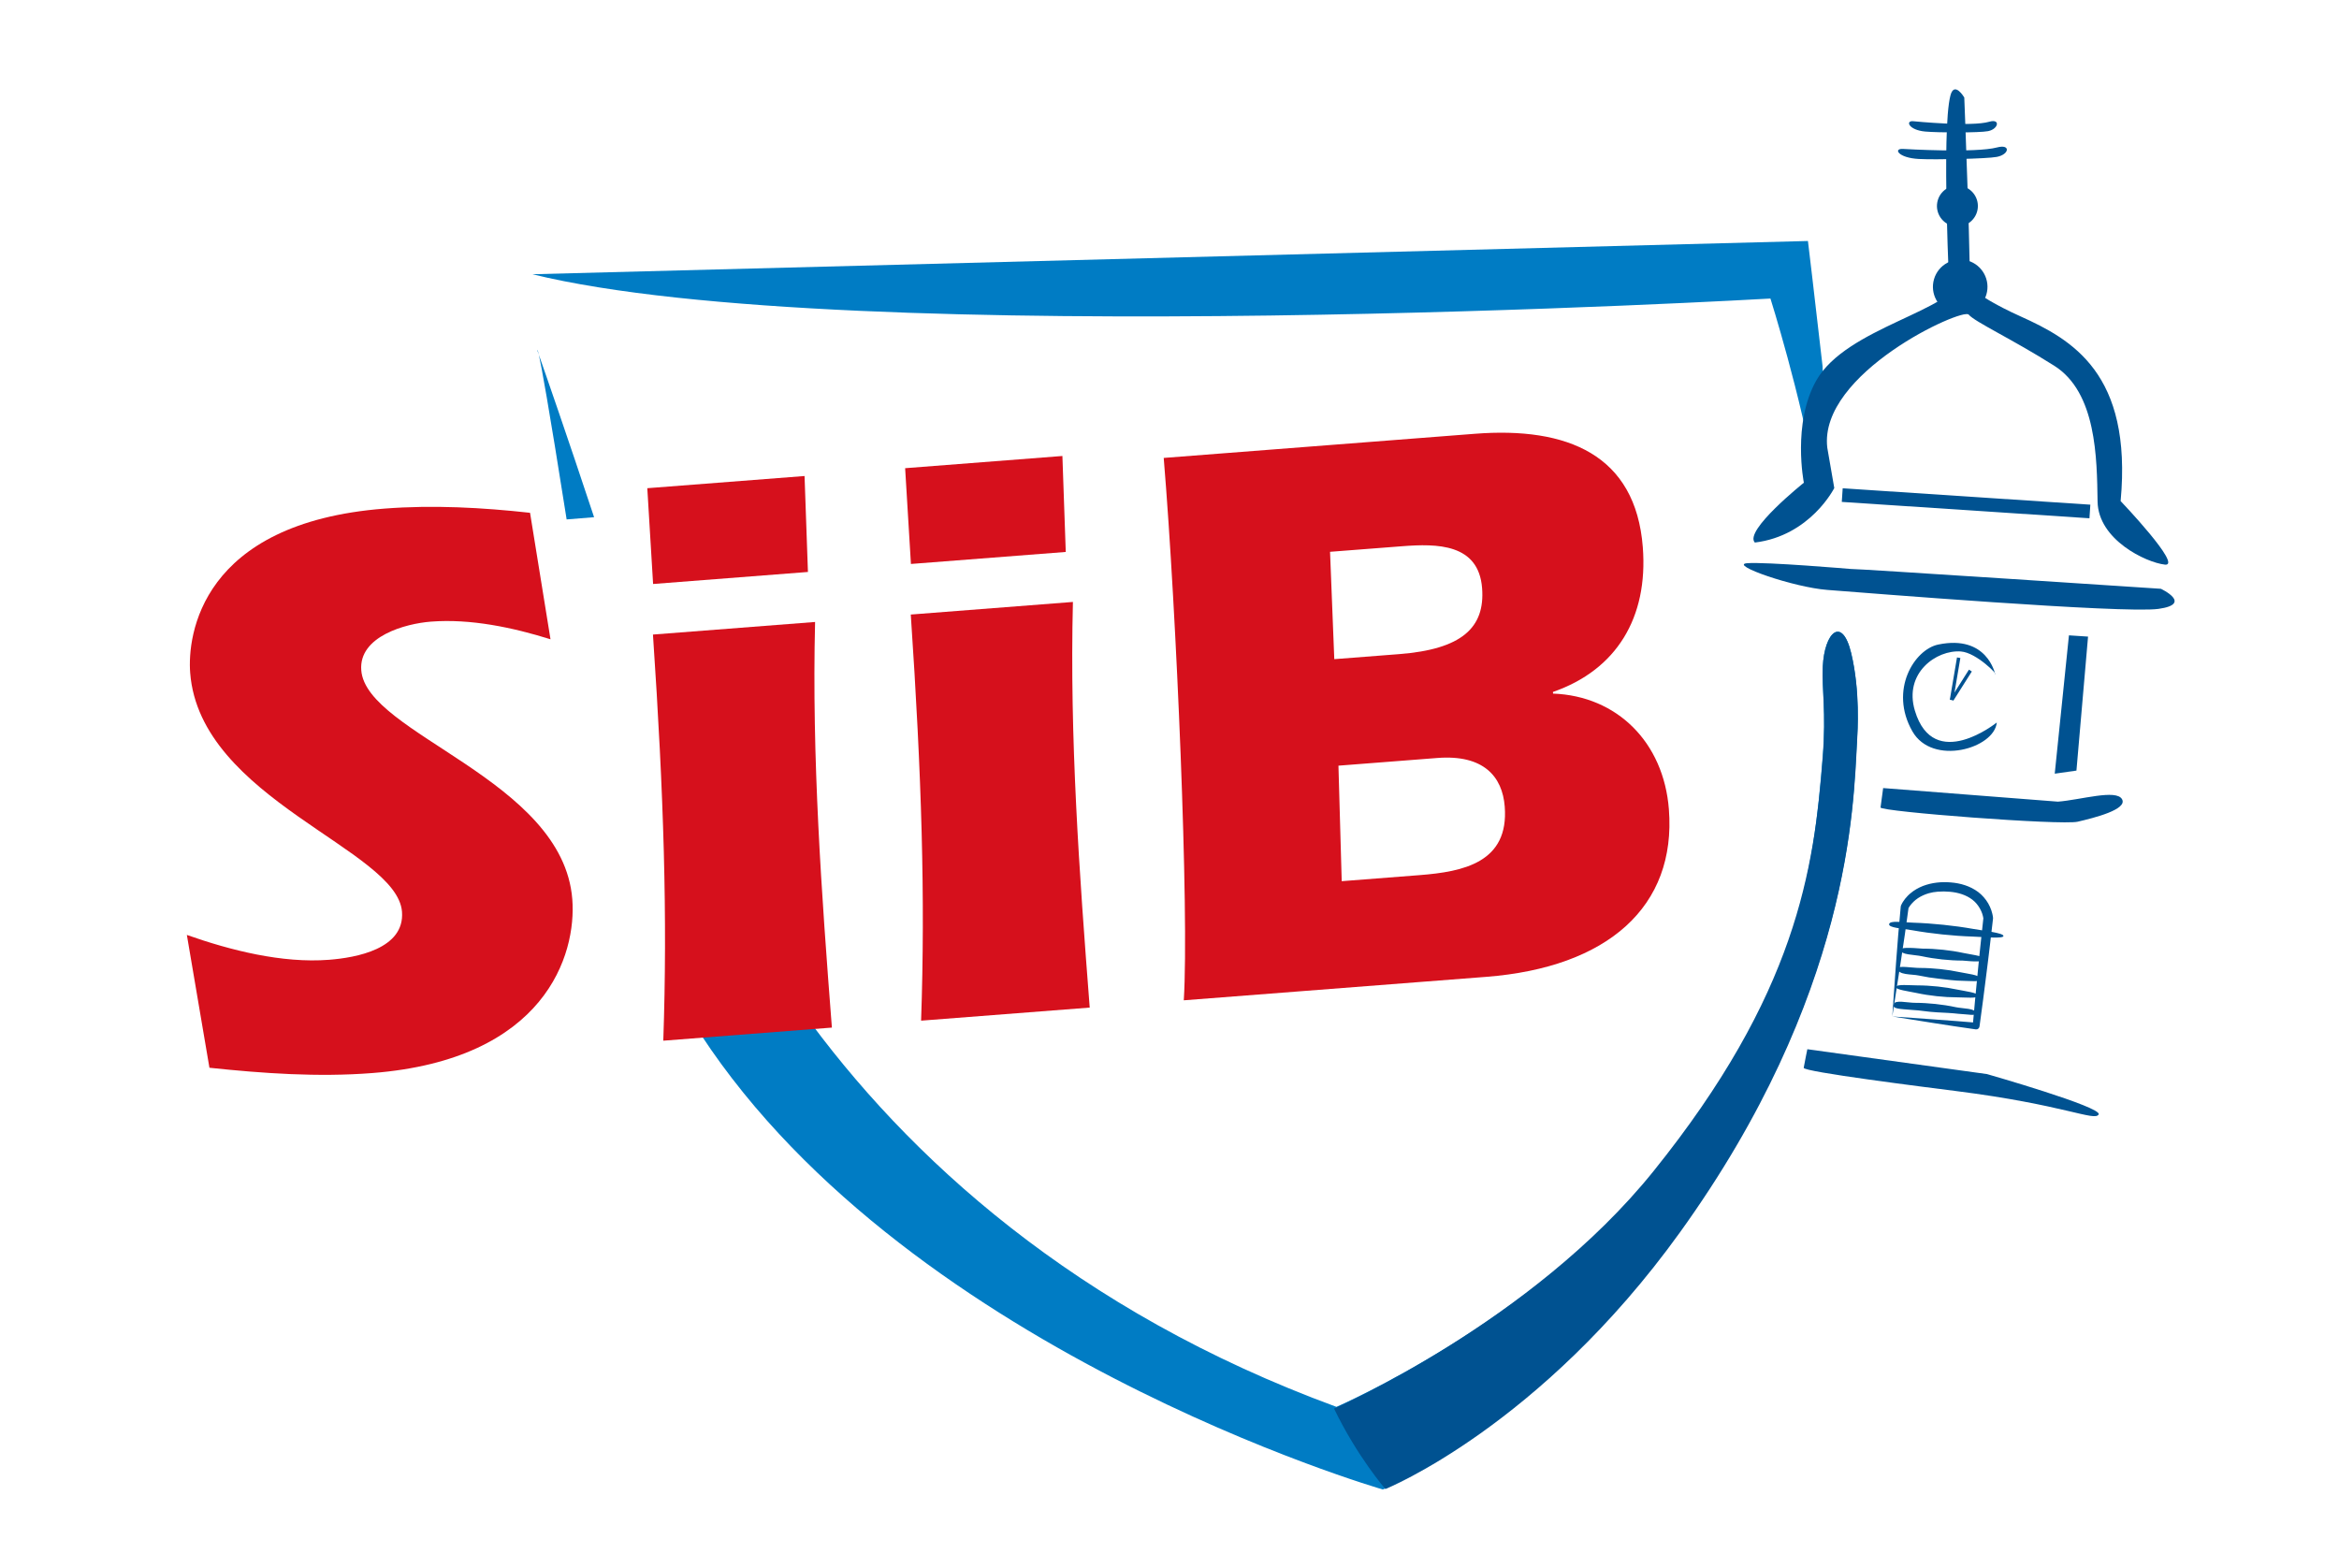<?xml version="1.0" encoding="utf-8"?>
<!-- Generator: Adobe Illustrator 23.0.4, SVG Export Plug-In . SVG Version: 6.00 Build 0)  -->
<svg version="1.1" id="Ebene_1" xmlns="http://www.w3.org/2000/svg" xmlns:xlink="http://www.w3.org/1999/xlink" x="0px" y="0px"
	 viewBox="0 0 1372 920" style="enable-background:new 0 0 1372 920;" xml:space="preserve">
<style type="text/css">
	.st0{fill:#007CC4;}
	.st1{fill:#D6101C;}
	.st2{fill:#005291;}
</style>
<g>
	<g>
		<path class="st0" d="M1038.5,175.12c0,0,17.88,56.67,26.56,106.97c2.41-1.33,3.97-1.6,3.97-1.6l0.82-43.48l-0.78-22.2
			c-4.81-42.23-8.58-73.45-8.58-73.45L312.3,160.87C497.7,206.45,1038.5,175.12,1038.5,175.12"/>
		<path class="st0" d="M315.2,205.62c0,0,0.31,0.87,0.87,2.49C315.18,204.16,315.2,205.62,315.2,205.62"/>
		<g>
			<path class="st0" d="M1085.88,383.2c-5.29-22.21-15.73-12.3-16.69,7.85c-0.63,13.26,2.03,26.49-0.06,52.89
				c-5.29,66.72-13.81,138.7-97.54,242.38c-71.54,88.58-187.66,138.94-187.66,138.94C631.06,769.18,532.05,678.72,470.1,592.5
				l-64.81,5.24c119.14,193.29,405.83,275.99,405.83,275.99s91.88-38.26,174.15-152.1c100.65-139.25,101.79-249.21,103.96-286.68
				C1089.6,428.64,1091.16,405.41,1085.88,383.2z"/>
			<path class="st0" d="M348.48,303.39c-15.84-47.85-28.98-85.53-32.4-95.29c1.48,6.58,5.49,28.17,16.3,96.59L348.48,303.39z"/>
		</g>
		<path class="st1" d="M322.91,375c-22.07-6.91-46.86-12.16-70.16-10.35c-14.75,1.14-42.4,8.55-40.84,28.53
			c2.91,37.56,118.33,63.98,123.79,134.37c2.51,32.32-15.68,94.01-117.43,101.91c-31.86,2.48-64.08,0.19-95.42-3.11l-13.24-77.91
			c25.58,9.01,55.84,16.72,83.41,14.57c15.7-1.22,44.47-6.33,42.78-28.19c-2.84-36.62-118.49-65.9-124.24-140.09
			c-1.71-21.88,6.08-88,114.01-96.39c28.53-2.21,57.35-0.62,85.34,2.47L322.91,375z"/>
		<path class="st1" d="M389.07,610.47c2.5-72.43,0.34-143.52-6.06-238.24l95.1-7.38c-1.96,79.56,3.73,159,9.86,237.94L389.07,610.47
			z M383.09,342.57l-3.4-56.19l92.24-7.15l1.99,56.28L383.09,342.57z"/>
		<path class="st1" d="M540.29,598.72c2.51-72.42,0.35-143.52-6.05-238.23l95.11-7.39c-1.97,79.58,3.73,159.03,9.85,237.95
			L540.29,598.72z M534.33,330.82l-3.4-56.18l92.25-7.16l1.97,56.29L534.33,330.82z"/>
		<path class="st1" d="M694.38,586.78c3.19-51.44-4.21-226.9-11.77-318.16l182.59-14.17c54.2-4.21,94.22,12.3,98.43,66.52
			c3.21,41.36-15.45,72-52.72,84.93l0.08,0.96c37.43,1.39,64.87,28.45,67.94,67.9c4.44,57.06-35.86,92.73-107.18,98.26
			L694.38,586.78z M787.02,516.9l45.66-3.55c25.66-1.99,52.51-7.42,49.96-40.22c-1.36-17.61-12.43-30.61-39.53-28.5l-58.01,4.51
			L787.02,516.9z M782.66,386.66l38.04-2.95c36.61-2.85,50.47-15.4,48.66-38.72c-2.03-26.14-26.43-26.16-46.89-24.57l-42.3,3.27
			L782.66,386.66z"/>
		<path class="st2" d="M1147.22,639.99c-18.21-2.31-89.62-11.3-89.21-13.62c0.57-3.31,2.14-10.9,2.14-10.9l105.34,14.58
			c0,0,67.84,19.39,65.53,23.67C1228.71,658,1210.99,648.05,1147.22,639.99"/>
		<path class="st2" d="M1085.67,333.76c0.7-0.36,181.85,11.62,181.85,11.62s19.02,8.94-1.42,11.79
			c-20.43,2.86-174.26-9.61-194.17-11.12c-19.91-1.51-57.97-14.78-47.14-15.67C1035.63,329.51,1085.67,333.76,1085.67,333.76"/>
		<path class="st2" d="M1029.35,318.26c-6.6-6.87,28.75-35.09,28.75-35.09s-6.9-34.76,7.23-59.87
			c17.72-31.51,81.53-41.03,84.96-60.47c0,0,4.45,9.04,34.75,22.69c30.3,13.64,65.82,33.51,58.87,108.41
			c0,0,36.71,38.48,25.96,37.28c-11.11-1.24-39.12-14.63-39.48-36.96c-0.4-25.44-0.6-64-25.41-79.69
			c-24.81-15.69-46.63-25.75-50.19-30c-3.55-4.24-88.11,34.41-82.95,78.06l4.1,23.66C1075.94,286.29,1061.96,314.26,1029.35,318.26"
			/>
		<path class="st2" d="M1143.73,175.94c0,0-5.05-99.12,0.33-119.88c2.29-8.83,8.14,1.15,8.14,1.15s4.46,112.11,2.92,115.65
			C1153.58,176.4,1143.73,175.94,1143.73,175.94"/>
		<path class="st2" d="M1116.27,87.36c1.15,0.07,42.57,2.48,55.15-0.87c8.1-2.16,7.29,4.14-0.18,5.55
			c-6.01,1.14-36.16,1.72-45.64,1.22C1113.32,92.63,1110.37,87,1116.27,87.36"/>
		<path class="st2" d="M1122.28,71.11c0.92,0.09,34.1,3.37,44.53,0.31c6.72-1.97,5.51,4.26-0.63,5.51c-4.94,1-29.3,0.93-36.9,0.24
			C1119.44,76.27,1117.55,70.62,1122.28,71.11"/>
		<path class="st2" d="M1136.91,378.09c-13.99,2.91-28.96,26.71-15.15,50.91c11.76,20.6,48.12,10.05,49.5-5.18
			c0,0-36.95,29.75-48.02-6.89c-6.7-22.17,12.69-35.87,26.96-34.78c9.33,0.71,22.23,14.2,20.07,13.23
			C1170.28,395.37,1165.68,372.11,1136.91,378.09"/>
		<path class="st2" d="M1104.61,462.28l102.51,7.97c13.34-1.03,34.23-7.46,37.61-1.44c3.39,6.03-16.4,10.96-26,13.2
			c-9.62,2.23-115.94-5.93-115.65-8.35C1103.51,470.21,1104.61,462.28,1104.61,462.28"/>
		<polygon class="st2" points="1213.59,372.69 1205.26,453.84 1217.99,452.03 1224.8,373.43 		"/>
		
			<rect x="1134.38" y="397.38" transform="matrix(0.167 -0.986 0.986 0.167 562.461 1462.615)" class="st2" width="25.18" height="2"/>
		
			<rect x="1139.82" y="400.57" transform="matrix(0.535 -0.845 0.845 0.535 195.837 1158.742)" class="st2" width="20.21" height="2"/>
		<path class="st2" d="M1109.97,596.26l25.16,1.78c4.11,0.28,8.17,0.57,12.2,0.9l12.04,0.98l-2.2,1.75l1.43-15.85
			c0.46-5.29,1.03-10.56,1.53-15.84c0.53-5.28,1.01-10.56,1.6-15.83l1.7-15.82l-0.01,0.51c-0.04-0.33-0.14-0.96-0.28-1.46
			c-0.12-0.54-0.3-1.06-0.47-1.6c-0.39-1.05-0.85-2.07-1.41-3.03c-1.12-1.93-2.57-3.65-4.35-5.02c-3.58-2.72-8.19-4.18-13.01-4.61
			c-1.21-0.1-2.43-0.11-3.65-0.19c-1.21,0.02-2.42,0.05-3.62,0.13l-1.78,0.22c-0.3,0.04-0.6,0.07-0.89,0.11l-0.87,0.19
			c-0.57,0.14-1.16,0.24-1.73,0.4l-1.67,0.55c-2.19,0.81-4.26,1.91-6.04,3.35c-0.45,0.36-0.89,0.72-1.29,1.14
			c-0.42,0.39-0.8,0.82-1.17,1.25c-0.36,0.43-0.72,0.88-1.03,1.34c-0.16,0.23-0.32,0.46-0.44,0.69c-0.14,0.21-0.28,0.5-0.34,0.6
			l0.16-0.61l-2.17,15.65l-2.36,15.8L1109.97,596.26z M1109.97,596.26l2.22-31.71l1.27-16.32l1.47-16.47
			c0.02-0.21,0.07-0.41,0.15-0.59l0.01-0.03c0.21-0.49,0.36-0.78,0.55-1.13c0.18-0.34,0.37-0.66,0.57-0.98
			c0.39-0.64,0.82-1.23,1.27-1.8c0.46-0.57,0.93-1.13,1.45-1.64c0.49-0.54,1.04-1.02,1.59-1.49c2.2-1.89,4.74-3.32,7.39-4.38
			c5.34-2.03,11.04-2.57,16.49-2.08c5.49,0.44,11.22,2.07,15.97,5.62c2.35,1.79,4.34,4.08,5.84,6.63c0.75,1.28,1.34,2.64,1.84,4.03
			c0.22,0.71,0.45,1.41,0.61,2.14c0.09,0.36,0.16,0.74,0.23,1.11c0.04,0.19,0.07,0.38,0.09,0.58c0.03,0.2,0.05,0.39,0.08,0.67
			c0.01,0.17,0.01,0.33-0.01,0.49l0,0.02l-1.84,15.8c-0.59,5.27-1.29,10.53-1.94,15.79c-0.67,5.26-1.3,10.53-2.01,15.78l-2.12,15.77
			l-0.02,0.1c-0.14,1.05-1.11,1.79-2.16,1.65l-0.02,0l-12.55-1.83c-4.17-0.61-8.3-1.25-12.39-1.91L1109.97,596.26z"/>
		<path class="st2" d="M1108.13,542.03c0.56-2.21,8.02-0.97,13.99-0.79c5.96,0.2,11.91,0.63,17.83,1.24
			c5.92,0.61,11.82,1.42,17.7,2.46c5.88,1.05,17.4,2.28,17.53,4.08c0.13,1.8-12.03,0.56-17.99,0.38c-5.96-0.2-11.91-0.63-17.83-1.25
			c-5.92-0.62-11.82-1.43-17.7-2.47C1115.78,544.62,1107.57,544.24,1108.13,542.03"/>
		<path class="st2" d="M1115.41,557.4c-1.55-1.83,5.2-1.5,12.26-0.94c4.05,0.01,8.08,0.25,12.09,0.67c4.01,0.42,8,1.04,11.96,1.89
			c12.52,2.16,11.29,2.42,11.79,3.51c0.63,1.91-5.56,1.58-12.26,0.95c-4.05-0.01-8.08-0.25-12.09-0.68c-4.01-0.43-8-1.05-11.96-1.9
			C1123.24,560.04,1114.16,560.02,1115.41,557.4"/>
		<path class="st2" d="M1113.31,568.04c-0.13-1.8,8.62-0.23,12.68-0.25c4.05,0.01,8.08,0.25,12.09,0.67c4.01,0.42,8,1.05,11.96,1.89
			c3.96,0.86,10.55,1.43,11.79,3.51c0.33,2.56-6,1.48-10.38,1.49c-4.7-0.01-9.97-0.79-13.98-1.22c-4.01-0.43-8-1.05-11.96-1.89
			C1121.55,571.37,1112.88,572.05,1113.31,568.04"/>
		<path class="st2" d="M1112.3,578.96c-0.13-1.8,8.21-0.93,12.26-0.94c4.05,0.01,8.08,0.25,12.09,0.67c4.01,0.42,8,1.05,11.96,1.89
			c3.96,0.86,11.66,1.71,11.79,3.51c0.13,1.8-8.21,0.94-12.26,0.95c-4.05-0.01-8.08-0.24-12.09-0.68c-4.01-0.43-8-1.05-11.96-1.9
			C1120.13,581.6,1111.33,580.48,1112.3,578.96"/>
		<path class="st2" d="M1110.89,589.19c0.15-2.9,8.21-0.93,12.26-0.94c4.05,0.01,8.08,0.25,12.09,0.67c4.01,0.42,8,1.04,11.96,1.89
			c3.96,0.86,11.94,0.61,11.79,3.51c0.13,1.8-4.29,0.68-10.1,0.38c-4.27-0.48-8.02-0.63-12.72-0.87c-5.81-0.29-9.12-1.14-14.93-1.43
			C1114.34,591.82,1109.64,591.81,1110.89,589.19"/>
		<path class="st2" d="M1165.15,172.79c-2.5,8.47-11.4,13.31-19.88,10.81c-8.47-2.5-13.31-11.4-10.81-19.88
			c2.5-8.47,11.4-13.31,19.88-10.81C1162.81,155.41,1167.66,164.31,1165.15,172.79"/>
		<path class="st2" d="M1159.68,124.25c-1.88,6.36-8.55,9.98-14.91,8.11c-6.36-1.88-9.99-8.55-8.11-14.91
			c1.88-6.36,8.55-9.98,14.91-8.11C1157.93,111.21,1161.56,117.89,1159.68,124.25"/>
		
			<rect x="1148.91" y="222.56" transform="matrix(0.066 -0.998 0.998 0.066 782.407 1426.342)" class="st2" width="8" height="145.56"/>
		<path class="st2" d="M1085.88,383.2c-5.32-22.2-15.76-12.27-16.67,7.87c-0.6,13.26,2.07,26.49,0.03,52.89
			c-5.18,66.73-15.76,139.21-99.32,243.03c-71.39,88.7-187.42,139.26-187.42,139.26c13.59,28.17,30.14,47.22,30.14,47.22
			S903.27,836.97,985.35,723c100.41-139.42,101.86-250.57,103.97-288.05C1089.68,428.63,1091.2,405.4,1085.88,383.2"/>
	</g>
</g>
</svg>
